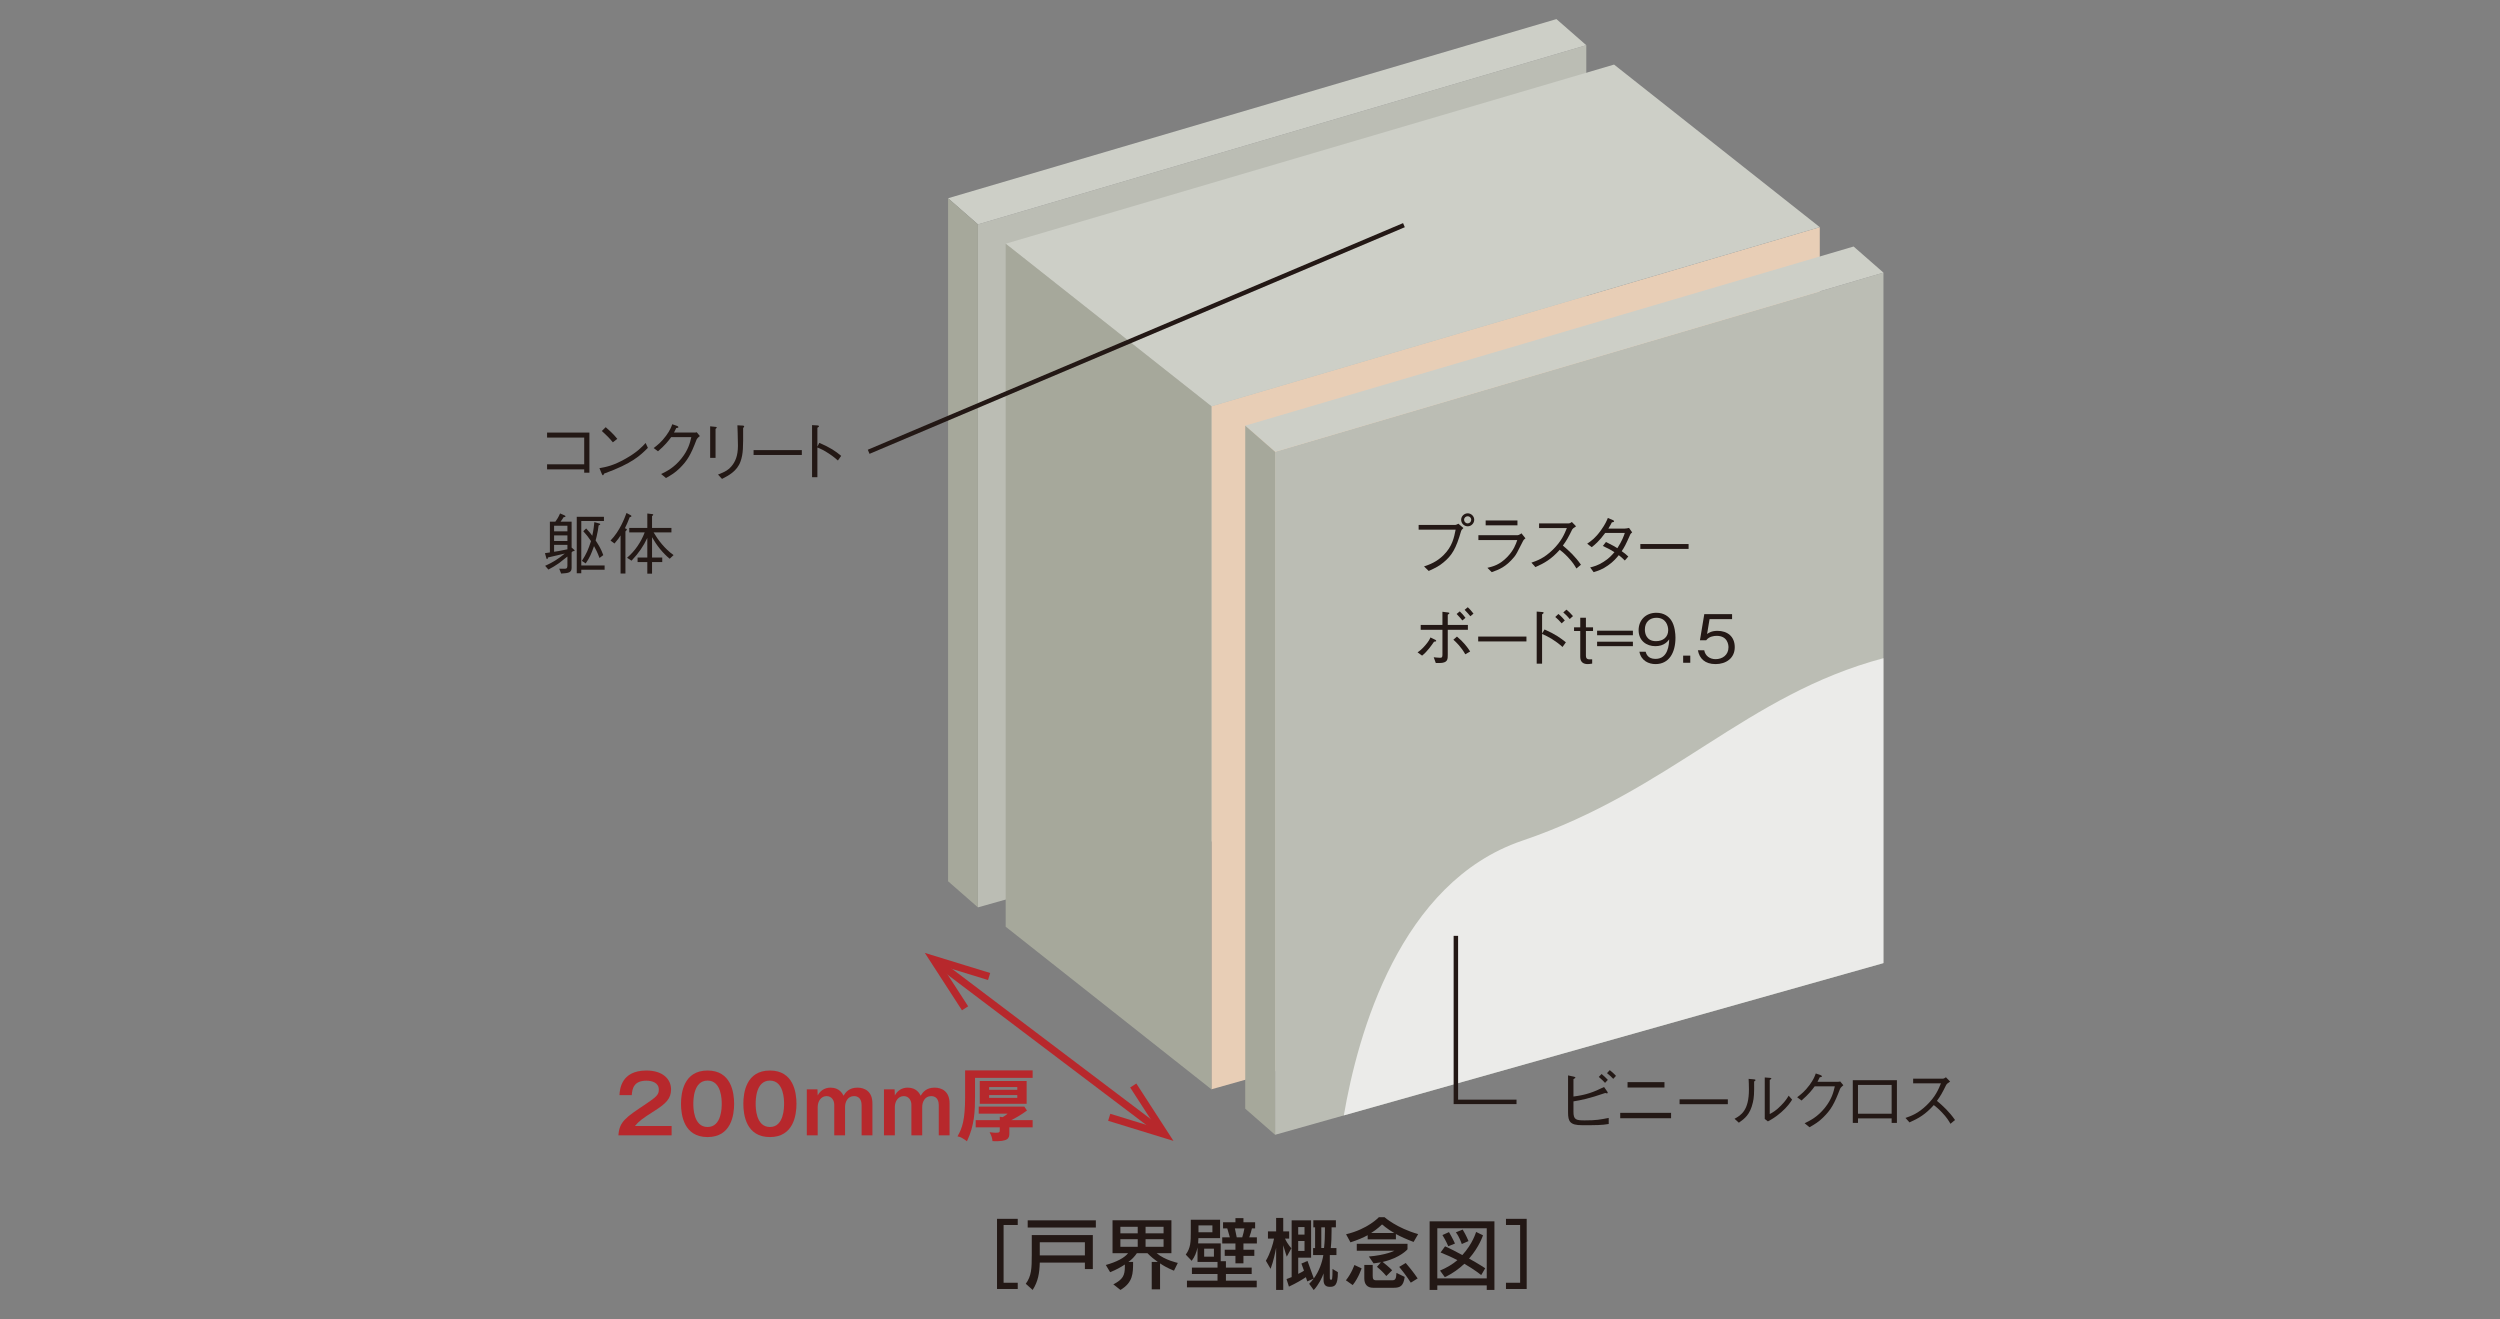 <?xml version="1.0" encoding="UTF-8"?>
<svg id="_レイヤー_2" data-name="レイヤー_2" xmlns="http://www.w3.org/2000/svg" width="127mm" height="67.028mm" xmlns:xlink="http://www.w3.org/1999/xlink" viewBox="0 0 360 190">
  <rect x="0" y="0" width="360" height="190" fill="#808080" stroke="none"/>
  <defs>
    <style>
      .cls-1, .cls-2, .cls-3 {
        fill: none;
      }

      .cls-2 {
        stroke: #b7282c;
        stroke-width: 1.059px;
      }

      .cls-4 {
        fill: #cdcfc7;
      }

      .cls-5 {
        fill: #231815;
      }

      .cls-6 {
        fill: #fff;
      }

      .cls-7 {
        fill: #a6a89b;
      }

      .cls-8 {
        opacity: .7;
      }

      .cls-3 {
        stroke: #231815;
        stroke-width: .642px;
      }

      .cls-9 {
        fill: #b7282c;
      }

      .cls-10 {
        fill: #e8ceb6;
      }

      .cls-11 {
        clip-path: url(#clippath);
      }

      .cls-12 {
        fill: #bbbdb4;
      }
    </style>
    <clipPath id="clippath">
      <rect class="cls-1" width="360" height="190"/>
    </clipPath>
  </defs>
  <g id="_レイヤー_1-2" data-name="レイヤー_1">
    <g class="cls-11">
      <g>
        <polygon class="cls-12" points="140.822 130.662 140.822 32.308 228.426 6.511 228.426 105.939 140.822 130.662"/>
        <polygon class="cls-4" points="224.126 2.749 136.522 28.546 140.822 32.308 228.426 6.511 224.126 2.749"/>
        <polygon class="cls-7" points="136.522 28.546 136.522 126.9 140.822 130.662 140.822 32.308 136.522 28.546"/>
        <polygon class="cls-10" points="174.443 156.86 174.443 58.507 262.048 32.71 262.048 132.138 174.443 156.86"/>
        <polygon class="cls-4" points="232.423 9.298 144.818 35.096 174.443 58.507 262.048 32.71 232.423 9.298"/>
        <polygon class="cls-7" points="144.818 35.096 144.818 133.449 174.443 156.86 174.443 58.507 144.818 35.096"/>
        <g>
          <path class="cls-5" d="M143.571,185.614v-10.103h2.984v.887h-2.039v8.318h2.039v.898h-2.984Z"/>
          <path class="cls-5" d="M156.225,182.746v-.934h-6.497c-.046,1.521-.23,2.696-1.025,3.94l-.991-.887c.818-1.129.864-2.177.864-4.205v-2.811h8.79v4.896h-1.141ZM147.988,176.766v-1.037h9.815v1.037h-9.815ZM156.225,178.886h-6.497v1.889h6.497v-1.889Z"/>
          <path class="cls-5" d="M169.052,182.976s-1.014-.369-2.005-1.048v3.733h-1.198v-3.94h.876c-.473-.334-1.025-.772-1.486-1.256h-1.532c-.288.438-.749.933-1.221,1.256h.68c0,1.67-.011,2.938-1.82,4.032l-1.025-.807c1.371-.703,1.659-1.279,1.659-2.535v-.322c-.542.369-1.325.795-2.12,1.106l-.622-1.037c1.566-.438,2.696-1.037,3.203-1.693h-2.235v-4.747h8.479v4.747h-2.12c1.21,1.014,3.042,1.394,3.042,1.394l-.553,1.117ZM163.833,176.663h-2.5v.933h2.5v-.933ZM163.833,178.448h-2.5v1.094h2.5v-1.094ZM167.554,176.663h-2.592v.933h2.592v-.933ZM167.554,178.448h-2.592v1.094h2.592v-1.094Z"/>
          <path class="cls-5" d="M170.922,185.372v-.956h4.401v-.957h-3.687v-.921h3.687v-.818h-2.88v-2.097c-.138.714-.415,1.394-.841,1.935l-.853-.898c.703-.945.726-1.855.726-3.203v-1.82h4.216v2.65h-3.122c0,.253-.012.507-.035.76h3.249v2.569h.749v.922h3.709v.921h-3.709v.957h4.436v.956h-10.046ZM174.586,176.455h-2.005v.991h2.005v-.991ZM174.805,179.808h-1.405v1.152h1.405v-1.152ZM179.056,179.059v.898h1.567v.887h-1.567v1.071h-1.152v-1.071h-1.544v-.887h1.544v-.898h-1.901v-.887h1.094c-.104-.369-.276-.979-.369-1.279h-.61v-.887h1.786v-.599h1.152v.599h1.682v.887h-.461c-.046.253-.23.887-.38,1.279h1.094v.887h-1.936ZM177.823,176.893c.069.311.196.887.265,1.279h.795c.127-.357.253-.956.311-1.279h-1.371Z"/>
          <path class="cls-5" d="M185.293,180.96s-.254-.761-.507-1.636v6.429h-1.025v-6.071c-.162.806-.369,1.901-.795,3.03l-.68-1.164c.599-.991,1.048-2.442,1.175-3.191h-.876v-1.037h1.176v-1.936h1.025v1.936h.852v1.037h-.599c.415.899.922,1.383.922,1.383l-.668,1.221ZM191.468,185.303c-.657,0-.876-.403-.876-1.014v-.921c-.185.587-.726,1.67-1.417,2.396l-.656-.898c.241-.23.449-.473.645-.737l-.921.392c-.058-.196-.127-.415-.196-.61-.495.334-1.417.887-2.442,1.359l-.346-1.083c.266-.092.507-.196.737-.288v-8.168h2.8v5.369h-1.854v2.338c.287-.126.61-.311.829-.461-.196-.564-.369-1.025-.369-1.025l.876-.38s.438,1.187.91,2.523c.771-1.048,1.198-2.304,1.371-3.364h-1.475v-1.014h.288v-2.983h-.254v-1.014h3.249v1.014h-.622v.518c0,.795-.023,1.647-.115,2.465h.817v1.014h-.956v3.214c0,.323.046.334.196.334.127,0,.195.011.195-1.556l.772.473c0,1.97-.495,2.108-1.187,2.108ZM187.85,176.697h-.909v1.083h.909v-1.083ZM187.85,178.702h-.909v1.429h.909v-1.429ZM190.788,176.732h-.519v2.983h.392c.104-.875.127-1.751.127-2.465v-.518Z"/>
          <path class="cls-5" d="M194.79,185.049l-.979-.68c.829-1.037,1.222-2.212,1.222-2.212l1.036.484s-.426,1.359-1.278,2.408ZM203.557,178.84c-.979-.369-1.843-.749-2.546-1.14v.76h-4.066v-.588c-.61.334-1.498.714-2.477,1.025l-.634-1.164c3.133-.737,4.723-2.454,4.723-2.454h.818s1.739,1.555,4.839,2.431l-.657,1.129ZM199.099,181.72c.979.771,1.371,1.198,1.371,1.198l-.841.83s-.576-.714-1.349-1.325l.576-.645c-.253.046-.634.092-1.06.149l-.68-.991c2.512-.207,3.675-.829,3.675-.829h-5.415v-1.002h7.305v.795s-1.014,1.221-3.583,1.82ZM200.677,185.441h-2.926c-.934,0-1.291-.564-1.291-1.359v-1.935h1.21v1.578c0,.449.092.634.495.634h2.315c.415,0,.576-.162.611-1.06l1.187.576c-.185,1.29-.61,1.566-1.602,1.566ZM199.018,176.317s-.714.714-1.578,1.233h3.329c-.968-.542-1.751-1.233-1.751-1.233ZM203.153,184.704s-.668-1.083-1.67-2.269l.944-.565c1.106,1.279,1.717,2.224,1.717,2.224l-.991.61Z"/>
          <path class="cls-5" d="M214.091,185.752v-.657h-7.119v.657h-1.106v-9.885h9.332v9.885h-1.106ZM214.091,176.87h-7.119v7.223h7.119v-7.223ZM213.296,183.609s-.979-.795-2.431-1.625c-.737.691-1.659,1.394-2.811,1.924l-.691-.945c.979-.415,1.843-.933,2.5-1.498-.749-.403-1.625-.795-2.42-1.106l.646-.887c.864.38,1.717.841,2.488,1.256,1.51-1.647,1.981-3.33,1.981-3.33l.991.484s-.507,1.636-2.005,3.353c1.371.749,2.327,1.394,2.327,1.394l-.576.979ZM208.55,179.462s-.322-.795-.841-1.613l.944-.426c.495.83.864,1.647.864,1.647l-.968.392ZM210.497,179.14s-.346-1.06-.853-1.682l.979-.403c.507.818.842,1.659.842,1.659l-.968.426Z"/>
          <path class="cls-5" d="M216.86,185.614v-.898h2.039v-8.318h-2.039v-.887h2.983v10.103h-2.983Z"/>
        </g>
        <g>
          <path class="cls-9" d="M96.713,162.149v1.336h-7.661c.126-1.958,1.037-2.569,3.882-4.458,1.693-1.129,1.936-1.44,1.936-2.131,0-.967-.945-1.279-1.786-1.279-1.729,0-2.051,1.037-2.108,2.085h-1.774c.046-.795.219-3.548,3.883-3.548,2.35,0,3.548,1.233,3.548,2.73,0,1.29-.714,2.027-2.396,3.087-1.751,1.106-2.224,1.475-2.811,2.177h5.288Z"/>
          <path class="cls-9" d="M105.714,158.946c0,1.625-.426,4.792-3.825,4.792-3.399,0-3.825-3.157-3.825-4.792,0-1.567.392-4.792,3.825-4.792,3.398,0,3.825,3.168,3.825,4.792ZM99.839,158.946c0,.496,0,3.341,2.051,3.341,2.039,0,2.039-2.845,2.039-3.341,0-.495,0-3.341-2.039-3.341s-2.051,2.799-2.051,3.341Z"/>
          <path class="cls-9" d="M114.692,158.946c0,1.625-.426,4.792-3.825,4.792-3.399,0-3.825-3.157-3.825-4.792,0-1.567.392-4.792,3.825-4.792,3.398,0,3.825,3.168,3.825,4.792ZM108.817,158.946c0,.496,0,3.341,2.051,3.341,2.039,0,2.039-2.845,2.039-3.341,0-.495,0-3.341-2.039-3.341s-2.051,2.799-2.051,3.341Z"/>
          <path class="cls-9" d="M117.714,156.861l.035.887c.322-.633.956-1.129,1.843-1.129,1.278,0,1.716.853,1.877,1.164.288-.484.795-1.164,2.005-1.164,1.025,0,2.154.53,2.154,2.258v4.608h-1.555v-4.343c0-.369-.092-1.302-1.095-1.302-.898,0-1.29.818-1.29,1.567v4.078h-1.556v-4.401c0-.622-.369-1.244-1.106-1.244-.771,0-1.278.726-1.278,1.567v4.078h-1.567v-6.624h1.532Z"/>
          <path class="cls-9" d="M128.824,156.861l.035.887c.322-.633.956-1.129,1.843-1.129,1.278,0,1.716.853,1.877,1.164.288-.484.795-1.164,2.005-1.164,1.025,0,2.154.53,2.154,2.258v4.608h-1.555v-4.343c0-.369-.092-1.302-1.095-1.302-.898,0-1.29.818-1.29,1.567v4.078h-1.556v-4.401c0-.622-.369-1.244-1.106-1.244-.771,0-1.278.726-1.278,1.567v4.078h-1.567v-6.624h1.532Z"/>
          <path class="cls-9" d="M148.701,154.142v1.072h-8.295v2.557c0,2.178-.069,4.286-1.164,6.567-.495-.357-.875-.622-1.359-.703.668-1.175,1.094-2.316,1.094-5.703v-3.791h9.724ZM145.349,163.186c0,.714-.138,1.232-2.431,1.14-.035-.46-.15-.783-.415-1.29.496.069.784.081.91.081.553,0,.553-.127.553-.415v-.369h-3.468v-1.037h3.468v-.484l.426.058c.288-.184.541-.334.703-.507h-4.159v-1.014h6.567l.38.564c-.783.599-1.659,1.083-2.246,1.382h3.064v1.037h-3.353v.853ZM147.837,155.663v3.283h-6.751v-3.283h6.751ZM146.489,156.93v-.392h-4.055v.392h4.055ZM142.434,157.69v.403h4.055v-.403h-4.055Z"/>
        </g>
        <polygon class="cls-12" points="183.613 163.41 183.613 65.057 271.217 39.259 271.217 138.687 183.613 163.41"/>
        <polygon class="cls-4" points="266.918 35.497 179.313 61.295 183.613 65.057 271.217 39.259 266.918 35.497"/>
        <polygon class="cls-7" points="179.313 61.295 179.313 159.648 183.613 163.41 183.613 65.057 179.313 61.295"/>
        <g class="cls-8">
          <path class="cls-6" d="M271.217,94.778c-19.803,5.275-30.51,18.985-52.022,26.284-17.614,5.976-23.671,27.808-25.682,39.554l77.704-21.929v-43.91Z"/>
        </g>
        <g>
          <line class="cls-2" x1="135.563" y1="139.022" x2="166.594" y2="162.485"/>
          <polygon class="cls-9" points="138.525 145.484 139.414 144.908 135.646 139.085 142.275 141.123 142.587 140.112 133.176 137.218 138.525 145.484"/>
          <polygon class="cls-9" points="159.57 161.396 159.882 160.384 166.512 162.423 162.744 156.599 163.632 156.024 168.981 164.29 159.57 161.396"/>
        </g>
        <line class="cls-3" x1="202.166" y1="32.423" x2="125.087" y2="65.057"/>
        <g>
          <path class="cls-5" d="M78.779,67.589v-.729h5.346v-3.849h-5.346v-.72h6.095v5.778h-.749v-.48h-5.346Z"/>
          <path class="cls-5" d="M93.296,64.489c-1.075,1.075-2.246,2.246-6.296,3.705-.01.019-.115.25-.173.25-.077,0-.125-.115-.183-.24l-.326-.787c.95-.173,1.997-.355,3.762-1.363,1.67-.941,2.342-1.67,2.889-2.265l.326.701ZM88.248,63.692c-.47-.595-1.018-1.123-1.583-1.631l.557-.547c.297.25,1.113.97,1.67,1.68l-.643.499Z"/>
          <path class="cls-5" d="M99.982,62.291c.144,0,.202-.009.346-.048l.451.547c-.375.307-.422.403-.499.576-.787,2.073-1.296,2.975-2.419,4.069-.652.634-1.132.931-1.958,1.401l-.701-.576c.845-.413,1.853-.912,2.908-2.217,1.008-1.257,1.248-2.274,1.44-3.1h-2.899c-.422.576-.864,1.142-1.9,2.044l-.624-.47c.528-.403,1.104-.845,1.785-1.766.585-.796.758-1.286.893-1.661l.691.24c.183.067.192.163.192.182,0,.086-.125.106-.307.125-.096.211-.192.413-.326.652h2.927Z"/>
          <path class="cls-5" d="M103.02,61.465c.077,0,.192.029.192.096,0,.048-.01.067-.173.201v4.175h-.777v-4.549l.758.077ZM103.394,68.337c1.104-.422,1.526-.71,1.91-1.161.557-.653.959-1.488.959-2.995,0-.288-.029-1.574-.038-1.833-.01-.297-.01-.345-.039-1.104l.777.039c.039.009.202.019.202.115,0,.039-.019.058-.154.25.01,2.745.02,3.686-.374,4.799-.49,1.401-1.756,2.054-2.668,2.515l-.576-.624Z"/>
          <path class="cls-5" d="M108.515,65.516v-.701h6.949v.701h-6.949Z"/>
          <path class="cls-5" d="M117.982,63.769c1.631.71,2.274,1.161,3.148,1.872l-.47.671c-.288-.25-.653-.576-1.315-1.007-.768-.509-1.209-.691-1.641-.864v4.271h-.768v-7.496l.729.039c.048,0,.269.009.269.134,0,.058-.077.105-.23.211v2.716l.278-.547Z"/>
          <path class="cls-5" d="M82.494,79.367l-.182.183v2.208c0,.671-.384.777-1.507.835l-.278-.701c.202.009.749.019.902,0,.153-.02.278-.086.278-.442v-1.305c-.183.134-1.027.816-1.229.96-.48.336-.989.643-1.507.912l-.471-.538c1.027-.451,1.978-1.046,2.832-1.766-.24.067-1.392.336-2.428.566-.019.125-.048.23-.125.23-.058,0-.086-.067-.115-.163l-.192-.691c.125-.02.538-.077.71-.105v-4.425h.787c.202-.269.441-.633.681-1.19l.614.269c.125.058.164.096.164.154,0,.105-.154.105-.269.115-.125.202-.23.384-.441.653h1.593v3.724l.326.288c.02.01.106.086.106.154,0,.077-.096.077-.25.077ZM81.708,75.71h-1.92v.806h1.92v-.806ZM81.708,77.093h-1.92v.806h1.92v-.806ZM81.708,78.465h-1.92v.989c.5-.067.643-.096,1.92-.355v-.634ZM83.704,82.045v.509h-.652v-8.139h3.916v.605h-3.263v6.411h3.359v.614h-3.359ZM86.324,80.346c-.269-.768-.566-1.305-.787-1.708-.365,1.046-.605,1.651-1.2,2.496l-.547-.365c.682-1.056.912-1.622,1.315-2.851-.375-.557-.614-.883-1.113-1.42l.413-.403c.451.47.71.806.883,1.056.202-.921.259-1.574.298-1.967l.681.192c.077.019.164.039.164.125,0,.067-.096.105-.23.153-.02.105-.096.653-.115.777-.134.71-.23,1.065-.317,1.392.499.768.777,1.229,1.104,2.112l-.547.413Z"/>
          <path class="cls-5" d="M90.678,74.472c-.278.729-.47,1.152-.691,1.593.163.058.307.115.278.202-.038.115-.144.211-.202.259v6.066h-.701v-5.49c-.172.278-.364.576-.873,1.162l-.576-.422c1.354-1.392,2.016-3.206,2.304-3.974l.576.307c.077.039.134.086.134.144,0,.105-.163.134-.25.153ZM96.437,80.461c-1.046-.854-1.872-1.929-2.543-3.1v2.927h1.469v.653h-1.469v1.67h-.681v-1.67h-1.401v-.653h1.401v-2.822c-.566,1.19-1.229,2.179-2.275,3.273l-.643-.422c1.152-.979,2.006-2.246,2.543-3.657h-2.227v-.643h2.601v-2.073l.662.077c.067.009.192.019.192.096s-.125.154-.173.192v1.708h2.793v.643h-2.572c.663,1.113,1.584,2.342,2.879,3.273l-.557.528Z"/>
        </g>
        <g>
          <path class="cls-5" d="M204.283,76.269v-.681h5.298c.077,0,.23-.067.432-.173l.72.624c-.239.24-.269.259-.326.403-.738,2.591-1.344,3.561-2.562,4.559-.585.48-1.036.739-2.111,1.219l-.672-.652c.797-.278,1.814-.634,2.831-1.651,1.238-1.238,1.488-2.486,1.719-3.647h-5.327ZM210.406,74.848c0-.528.451-.931.95-.931s.932.422.932.931c0,.499-.423.941-.932.941-.527,0-.95-.422-.95-.941ZM211.855,74.848c0-.297-.23-.509-.509-.509-.259,0-.518.202-.518.509,0,.278.221.519.527.519.278,0,.499-.23.499-.519Z"/>
          <path class="cls-5" d="M212.889,77.766v-.701h5.672c.087,0,.336-.105.528-.269l.576.72c-.23.192-.27.23-.327.345-.901,1.785-1.008,1.987-1.295,2.342-1.21,1.459-2.188,1.814-3.234,2.188l-.624-.624c.863-.211,1.766-.441,2.851-1.555.94-.969,1.238-1.824,1.449-2.447h-5.596ZM218.513,75.645h-4.578v-.701h4.578v.701Z"/>
          <path class="cls-5" d="M226.955,75.789c-.423.278-.441.297-.557.451-.566,1.162-.826,1.613-1.344,2.323.893.749,1.804,1.593,2.601,2.755l-.652.547c-.269-.461-.538-.912-1.229-1.641-.538-.566-.912-.854-1.171-1.056-1.2,1.343-2.198,1.919-3.504,2.495l-.575-.643c.825-.288,1.813-.624,3.081-1.862,1.267-1.238,1.68-2.275,2.024-3.119h-4.002v-.672h4.271c.163,0,.345-.125.45-.202l.605.624Z"/>
          <path class="cls-5" d="M235.032,76.662c-.173.144-.192.173-.25.25-.71,1.593-.844,1.843-1.257,2.457.336.23.643.47.95.768l-.499.576c-.413-.403-.614-.576-.874-.768-.336.413-.758.921-1.535,1.468-.845.604-1.497.797-2.083.979l-.499-.682c.499-.125,1.095-.278,1.9-.787.807-.5,1.229-.989,1.594-1.411-.509-.326-.902-.547-1.67-.893l.45-.576c.893.432,1.373.729,1.642.893.662-1.027.912-1.708,1.075-2.198h-2.822c-.901,1.229-1.516,1.718-1.948,2.054l-.652-.499c.604-.413,1.181-.816,1.986-1.939.644-.893.854-1.439.989-1.766l.748.316c.115.048.154.125.154.163,0,.106-.24.144-.327.154-.134.278-.173.336-.499.893h2.352c.163,0,.461-.048.624-.096l.451.643Z"/>
          <path class="cls-5" d="M236.209,79.042v-.701h6.948v.701h-6.948Z"/>
          <path class="cls-5" d="M204.13,93.94c.308-.221.624-.442,1.151-1.065.5-.595.596-.835.701-1.084l.691.336c.086.038.144.105.144.163,0,.086-.144.096-.316.115-.298.441-.96,1.411-1.719,2.006l-.652-.47ZM207.71,90.687h-3.129v-.701h3.129v-1.891l.777.096c.145.009.221.038.221.105,0,.067-.028.086-.23.221v1.468h2.898v.701h-2.898v3.599c0,.585-.01,1.027-.748,1.152-.25.048-.711.039-.979.029l-.297-.825c.191.019.604.077.911.077.269,0,.336-.067.346-.403v-3.628ZM209.803,91.666c.911.749,1.525,1.545,1.9,2.15l-.701.403c-.585-1.046-1.314-1.747-1.718-2.102l.519-.451ZM210.58,89.343c-.097-.115-.538-.652-.826-.931l.451-.375c.27.25.596.614.826.931l-.451.374ZM211.731,88.738c-.096-.115-.557-.672-.825-.921l.451-.375c.288.24.633.672.825.921l-.451.375Z"/>
          <path class="cls-5" d="M212.86,92.366v-.701h6.948v.701h-6.948Z"/>
          <path class="cls-5" d="M222.414,90.639c1.593.71,2.294,1.229,3.071,1.853l-.48.671c-1.084-.959-2.034-1.487-2.946-1.871v4.271h-.777v-7.496l.759.058c.066,0,.249.019.249.125,0,.048-.153.164-.23.221v2.745l.355-.576ZM224.881,89.765c-.27-.326-.672-.72-.922-.921l.451-.432c.374.288.758.729.922.931l-.451.422ZM226.032,89.141c-.25-.335-.662-.739-.921-.95l.45-.403c.327.25.711.643.95.931l-.479.422Z"/>
          <path class="cls-5" d="M228.371,90.859v3.542c0,.547.307.547.681.547h.221v.614c-.354.048-.489.067-.662.067-.518,0-1.056-.221-1.056-1.017v-3.753h-.893v-.528h.893v-1.382h.816v1.382h1.026v.528h-1.026Z"/>
          <path class="cls-5" d="M229.984,91.474v-.653h5.154v.653h-5.154ZM229.984,93.048v-.643h5.154v.643h-5.154Z"/>
          <path class="cls-5" d="M238.396,95.629c-.95,0-2.063-.451-2.322-1.775h.902c.076.259.278,1.027,1.41,1.027,1.853,0,1.948-2.102,1.978-2.812-.183.25-.71.979-1.996.979-1.268,0-2.409-.778-2.409-2.304,0-1.401.988-2.505,2.553-2.505,1.113,0,1.775.547,2.131,1.065.547.796.624,1.996.624,2.524,0,2.198-.95,3.801-2.87,3.801ZM238.531,88.959c-.97,0-1.67.614-1.67,1.699,0,.595.239,1.67,1.603,1.67,1.008,0,1.756-.576,1.756-1.583,0-.672-.345-1.785-1.688-1.785Z"/>
          <path class="cls-5" d="M242.374,95.438v-1.027h1.026v1.027h-1.026Z"/>
          <path class="cls-5" d="M247.04,95.629c-1.517,0-2.332-.796-2.543-1.996h.911c.145.835.835,1.286,1.632,1.286.988,0,1.862-.595,1.862-1.718,0-.326-.115-1.641-1.699-1.641-.432,0-1.113.105-1.507.633h-.902l.624-3.762h4.003v.72h-3.244l-.355,2.141c.25-.173.652-.451,1.497-.451,1.431,0,2.486.815,2.486,2.351,0,1.603-1.276,2.438-2.765,2.438Z"/>
        </g>
        <g>
          <path class="cls-5" d="M226.578,160.097c0,1.152.374,1.238,1.622,1.238,1.68,0,2.217-.115,3.455-.355v.874c-1.026.173-1.689.173-3.849.173-1.708,0-2.006-.519-2.006-1.824v-5.346l.797.172c.134.029.259.067.259.144,0,.048-.028.067-.278.23v2.496c1.775-.221,2.851-.605,4.405-1.373l.471.672c.019.029.058.096.058.153,0,.077-.048.096-.115.096-.02,0-.202-.048-.24-.058-2.38.825-3.493,1.027-4.578,1.209v1.498ZM231.128,155.932c-.212-.24-.586-.595-.902-.854l.403-.422c.269.221.633.557.901.844l-.402.432ZM232.308,155.356c-.201-.211-.565-.576-.901-.826l.402-.432c.336.25.739.652.893.825l-.394.432Z"/>
          <path class="cls-5" d="M233.312,160.25h7.323v.777h-7.323v-.777ZM234.367,156.604v-.777h5.317v.777h-5.317Z"/>
          <path class="cls-5" d="M241.86,159.003v-.701h6.948v.701h-6.948Z"/>
          <path class="cls-5" d="M249.774,161.105c.969-.538,2.073-1.219,2.073-4.233,0-.585-.029-1.151-.048-1.516l.786.067c.039.01.212.02.212.115,0,.048-.02.067-.202.202.02,1.795-.028,2.342-.182,3.014-.403,1.756-1.181,2.323-2.016,2.917l-.624-.566ZM254.122,155.154l.768.058c.097.009.183.038.183.096s-.029.077-.23.202v4.914c.441-.24.912-.499,1.622-1.229.652-.652.902-1.084,1.104-1.42l.499.576c-.316.48-.672,1.018-1.564,1.805-.873.758-1.449,1.065-1.929,1.324l-.451-.355v-5.97Z"/>
          <path class="cls-5" d="M264.646,155.778c.145,0,.202-.009.346-.048l.451.547c-.374.307-.422.403-.499.576-.787,2.073-1.296,2.975-2.419,4.069-.652.634-1.132.931-1.958,1.401l-.7-.576c.845-.413,1.853-.912,2.908-2.217,1.008-1.257,1.248-2.274,1.439-3.1h-2.898c-.422.576-.864,1.142-1.9,2.044l-.624-.47c.528-.403,1.104-.845,1.785-1.766.586-.796.759-1.286.893-1.661l.691.24c.183.067.191.163.191.182,0,.086-.124.106-.307.125-.096.211-.192.413-.326.652h2.927Z"/>
          <path class="cls-5" d="M267.551,161.047v.652h-.749v-6.152h6.354v6.152h-.759v-.652h-4.847ZM272.397,156.229h-4.847v4.146h4.847v-4.146Z"/>
          <path class="cls-5" d="M280.82,155.75c-.422.278-.441.297-.557.451-.566,1.162-.825,1.613-1.344,2.323.893.749,1.805,1.593,2.602,2.755l-.653.547c-.269-.461-.537-.912-1.229-1.641-.537-.566-.911-.854-1.171-1.056-1.199,1.343-2.197,1.919-3.503,2.495l-.576-.643c.826-.288,1.814-.624,3.081-1.862s1.68-2.275,2.025-3.119h-4.002v-.672h4.271c.163,0,.346-.125.451-.202l.604.624Z"/>
        </g>
        <polyline class="cls-3" points="209.645 134.762 209.645 158.669 218.378 158.669"/>
      </g>
    </g>
  </g>
</svg>